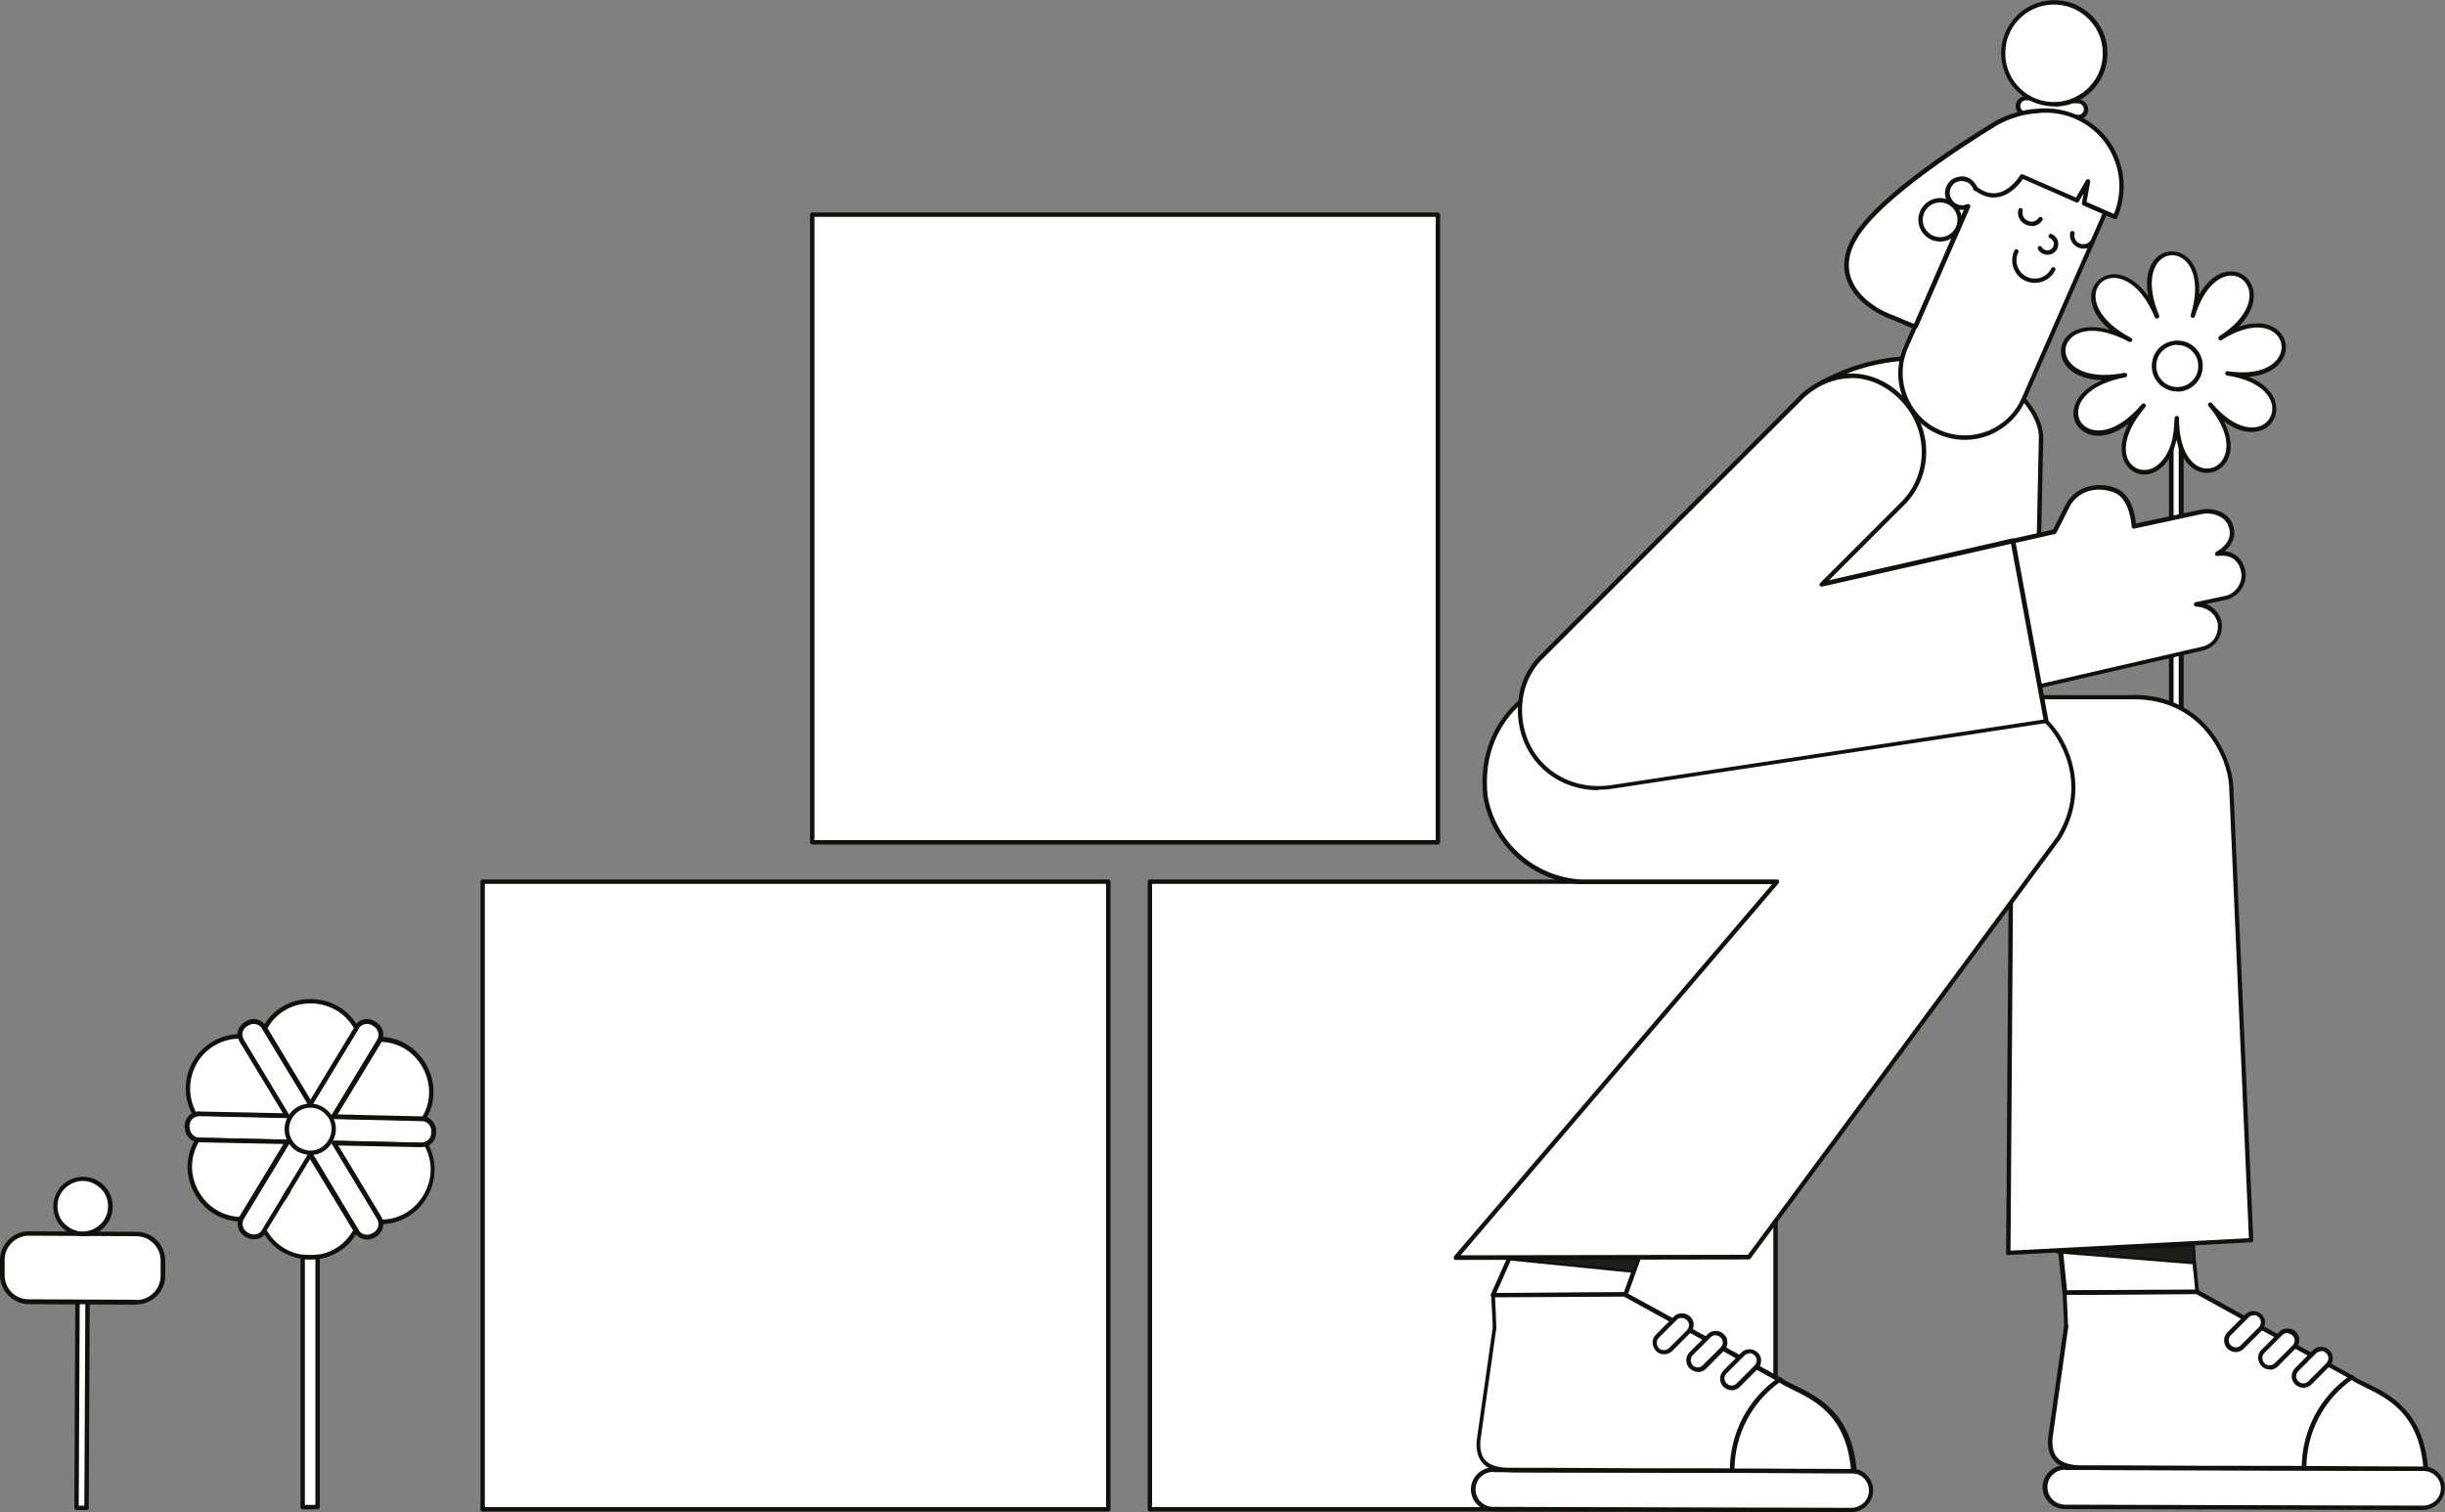 <?xml version="1.0" encoding="UTF-8"?>
<svg xmlns="http://www.w3.org/2000/svg" version="1.1" viewBox="0 0 1000 618.5">
  <rect x="0" y="0" width="1000" height="618.5" fill="#808080" stroke="none"/>
  <defs>
    <style>
      .cls-1 {
        fill: #12100b;
      }

      .cls-2, .cls-3 {
        fill: #fff;
      }

      .cls-4 {
        fill: #1d1d1b;
        stroke-miterlimit: 10;
      }

      .cls-4, .cls-3 {
        stroke: #12100b;
      }

      .cls-3 {
        stroke-linecap: round;
        stroke-linejoin: round;
        stroke-width: 2px;
      }
    </style>
  </defs>
  <!-- Generator: Adobe Illustrator 28.6.0, SVG Export Plug-In . SVG Version: 1.2.0 Build 709)  -->
  <g>
    <g id="Layer_1">
      <g id="Girl_with_the_flower">
        <g id="box3">
          <rect class="cls-2" x="197.4" y="360.6" width="255.9" height="256.7"/>
          <path class="cls-1" d="M453.3,618.2h-255.9c-.5,0-.9-.4-.9-.9v-256.7c0-.5.4-.9.9-.9h255.9c.5,0,.9.4.9.9v256.7c0,.5-.4.9-.9.9ZM198.3,616.4h254.1v-254.9h-254.1v254.9Z"/>
        </g>
        <g id="box1">
          <rect class="cls-2" x="332.2" y="87.8" width="255.9" height="256.7"/>
          <path class="cls-1" d="M588.1,345.4h-255.9c-.5,0-.9-.4-.9-.9V87.8c0-.5.4-.9.9-.9h255.9c.5,0,.9.4.9.9v256.7c0,.5-.4.9-.9.9ZM333.1,343.6h254.1V88.7h-254.1v254.9Z"/>
        </g>
        <g id="box3-2" data-name="box3">
          <rect class="cls-2" x="470.3" y="360.6" width="255.9" height="256.7"/>
          <path class="cls-1" d="M726.2,618.2h-255.9c-.5,0-.9-.4-.9-.9v-256.7c0-.5.4-.9.9-.9h255.9c.5,0,.9.4.9.9v256.7c0,.5-.4.9-.9.9ZM471.2,616.4h254.1v-254.9h-254.1v254.9Z"/>
        </g>
        <g id="flower_2">
          <g>
            <g>
              <path class="cls-2" d="M122.2,458.9c-1.6,2.6-.8,6.1,1.9,7.7,6.5,3.6,12-5.5,5.8-9.6-2.6-1.6-6.1-.8-7.7,1.9Z"/>
              <path class="cls-1" d="M127.1,468.4c-1.1,0-2.2-.3-3.4-1-1.5-.9-2.6-2.3-3-4-.4-1.7-.1-3.4.8-4.9h0c.9-1.5,2.3-2.5,4-2.9,1.7-.4,3.4-.1,4.9.8,3.7,2.4,3.7,6.3,2.2,8.9-1.1,1.8-3.1,3.2-5.4,3.2ZM127,457.1c-.4,0-.8,0-1.1.1-1.2.3-2.2,1.1-2.9,2.1h0c-.7,1.1-.8,2.3-.5,3.6.3,1.2,1.1,2.2,2.1,2.9,2.8,1.6,5.2.3,6.4-1.6,1.2-1.9,1.1-4.7-1.6-6.5-.7-.4-1.5-.7-2.4-.7ZM122.2,458.9h0,0Z"/>
            </g>
            <path class="cls-3" d="M76.6,461.2c0,2.7,2.2,5,4.9,5.1,0,0,36.1.8,36.1.8l-18.7,30.9c-1.4,2.3-.6,5.5,1.7,6.8,2.4,1.8,5.9,1.4,7.5-1.3,5.2-8.6,13.7-22.6,18.9-31.2l18.6,30.9c1.3,2.6,4.6,3.6,7.1,2.1,2.8-1.3,4-4.6,2.4-7.3,0,0-18.4-30.5-18.4-30.5l35.6.8c2.7,0,5-2.1,5.1-4.9.3-2.7-1.4-5.4-4.1-5.8-10.1-.4-26.7-.6-36.9-.9l18.7-30.9c1.6-2.6.4-6-2.4-7.3-2.4-1.5-5.7-.6-7,1.9,0,0-18.8,31-18.8,31l-18.7-30.9c-1.3-2.6-4.6-3.5-7-2-2.8,1.3-4,4.6-2.4,7.3,0,0,18.4,30.5,18.4,30.5l-35.6-.8c-3.1,0-5.4,2.6-5.1,5.7ZM122.2,458.9c1.6-2.6,5.1-3.5,7.7-1.9,6.2,4.1.7,13.2-5.8,9.6-2.6-1.6-3.5-5-1.9-7.7Z"/>
            <g>
              <path class="cls-2" d="M118.8,456.9c-2.8,4.5-1.3,10.4,3.2,13.2,11.2,6.2,20.6-9.4,10-16.4-4.5-2.7-10.4-1.3-13.2,3.2Z"/>
              <path class="cls-1" d="M127.1,472.4c-1.7,0-3.6-.5-5.6-1.5-5-3-6.6-9.5-3.6-14.5h0c3-5,9.5-6.5,14.4-3.5,6,4,6,10.3,3.5,14.4-1.7,2.9-4.9,5.1-8.8,5.1ZM119.5,457.3h0c-2.5,4.1-1.2,9.5,2.9,12,5.2,2.9,9.8.5,11.9-3,2.1-3.4,2.1-8.7-2.9-12-4.1-2.5-9.4-1.2-11.9,3Z"/>
            </g>
            <g>
              <path class="cls-2" d="M108.2,503.3c7.9,14.6,29.4,14.7,37.4-.1l-18.6-30.9c-5.2,8.6-13.6,22.5-18.8,31Z"/>
              <path class="cls-1" d="M126.9,515.1c-8.3,0-15.6-4.3-19.5-11.4-.2-.3-.1-.6,0-.9,5.2-8.5,13.6-22.4,18.8-31,.2-.3.5-.4.8-.4h0c.3,0,.6.2.8.4l18.6,30.9c.2.3.2.6,0,.9-3.9,7.2-11.2,11.6-19.5,11.6h0ZM109.2,503.3c3.6,6.3,10.2,10.1,17.6,10.1h0c7.5,0,14-3.8,17.6-10.2l-17.6-29.1c-5.1,8.5-12.8,21.1-17.8,29.3Z"/>
            </g>
            <g>
              <path class="cls-2" d="M116.1,490.1c.8-1.1,1.6-2.3,2.1-3.5l-2.1,3.5Z"/>
              <path class="cls-1" d="M116.1,491c-.2,0-.4,0-.5-.2-.4-.3-.5-.8-.3-1.2l2.1-3.5c.3-.4.8-.6,1.2-.3.4.2.6.8.4,1.2-.6,1.3-1.4,2.5-2.2,3.7-.2.2-.4.4-.7.4Z"/>
            </g>
            <g>
              <path class="cls-2" d="M80.8,466.3c-8.6,13.8,1.5,32.1,17.6,32.4.1-.3.2-.5.4-.8l18.7-30.9-36.1-.8c-.2,0-.4,0-.6,0,0,0,0,0,0,0Z"/>
              <path class="cls-1" d="M98.4,499.6h0c-7.9-.1-15-4.5-18.9-11.6-3.9-7.1-3.7-15.4.5-22.2h0l.8.5-.8-.5s0-.1,0-.1c.2-.3.5-.4.8-.4.2,0,.3,0,.5,0l36.1.8c.3,0,.6.2.8.5.2.3.1.6,0,.9l-18.7,30.9c-.1.2-.2.4-.3.6-.1.3-.5.6-.8.6ZM81.3,467.1c-3.6,6.1-3.7,13.5-.2,19.9,3.5,6.4,9.7,10.3,16.7,10.7,0-.1.1-.2.2-.3l17.9-29.5-34.5-.7s0,0,0,0ZM80.8,466.3h0s0,0,0,0Z"/>
            </g>
            <g>
              <path class="cls-2" d="M79.9,434.2c-4.2,6.9-4,15.2-.3,21.7.6-.3,1.3-.4,2-.4l35.6.8-18.4-30.5c-.3-.6-.6-1.2-.7-1.8-7.2,0-14.3,3.6-18.3,10.3Z"/>
              <path class="cls-1" d="M117.3,457.1h0l-35.6-.8c-.6,0-1.1,0-1.7.3-.4.2-.9,0-1.1-.4-4-7-3.9-15.7.3-22.6h0c4-6.6,11.3-10.7,19.1-10.7.4,0,.8.3.9.8,0,.5.3,1,.5,1.5l18.4,30.5c.2.3.2.6,0,.9-.2.3-.5.5-.8.5ZM81.6,454.6s0,0,.1,0l34,.7-17.6-29.1c-.3-.4-.5-.9-.6-1.4-6.9.2-13.3,3.9-16.8,9.8h0c-3.7,6.2-3.9,13.8-.6,20.1.5-.1,1-.2,1.5-.2ZM79.9,434.2h0,0Z"/>
            </g>
            <g>
              <path class="cls-2" d="M108.8,419.7c-.2.3-.3.6-.5.8l18.7,30.9,18.8-31c-7.6-14.3-28.7-14.8-37-.8Z"/>
              <path class="cls-1" d="M127,452.3h0c-.3,0-.6-.2-.8-.4l-18.7-30.9c-.2-.3-.2-.6,0-.9.2-.3.3-.6.5-.9,4.1-6.8,11.3-10.8,19.5-10.6,8.2.2,15.3,4.5,19,11.5.2.3.1.6,0,.9l-18.8,31c-.2.3-.5.4-.8.4ZM109.4,420.5l17.6,29.2,17.7-29.2c-3.5-6.2-9.9-9.9-17.2-10.1-7.5-.2-14.2,3.5-17.9,9.8,0,0,0,0,0,0,0,.1-.1.2-.2.4ZM108.8,419.7h0,0Z"/>
            </g>
            <g>
              <path class="cls-2" d="M136.6,467.4l18.4,30.5c.3.5.5,1.1.6,1.7,16.1,0,26.5-17.8,18.5-31.8-.6.2-1.2.4-1.9.3l-35.6-.8Z"/>
              <path class="cls-1" d="M155.7,500.6c-.5,0-.9-.3-.9-.7,0-.5-.3-1-.5-1.4l-18.4-30.5c-.2-.3-.2-.6,0-.9.2-.3.5-.5.8-.5l35.6.8c.5,0,1.1,0,1.5-.3.4-.2.9,0,1.1.4,3.9,6.9,3.8,15.1-.2,22.1-4,6.9-11.1,11.1-19,11.1ZM138.3,468.4l17.6,29.1c.2.4.4.8.6,1.3,7-.2,13.2-4,16.8-10.2,3.6-6.2,3.8-13.5.5-19.6-.5.1-1,.2-1.5.2l-34-.7Z"/>
            </g>
            <g>
              <path class="cls-2" d="M155.5,425.1c0,.2-.2.5-.3.7l-18.7,30.9c10.2.3,26.7.5,36.9.9,8.6-13.8-1.6-32.2-17.8-32.4Z"/>
              <path class="cls-1" d="M173.3,458.4s0,0,0,0c-6.2-.2-14.6-.4-22.7-.6-5.2,0-10.1-.2-14.1-.3-.3,0-.6-.2-.8-.5-.2-.3-.1-.6,0-.9l18.7-30.9c.1-.2.2-.4.3-.5.1-.3.5-.6.8-.6,7.9,0,15,4.4,19,11.6,3.9,7.2,3.8,15.5-.4,22.2-.2.3-.5.4-.8.4ZM138,455.8c3.7,0,8,.2,12.6.3,7.9.2,16.1.3,22.2.5,3.6-6.1,3.6-13.5.1-19.9-3.5-6.4-9.8-10.3-16.8-10.6,0,0,0,.1-.1.2l-17.9,29.5Z"/>
            </g>
          </g>
          <g>
            <path class="cls-2" d="M123.8,514.1v102.4s6.1,0,6.1,0v-102.4c-2,.3-4.1.3-6.1,0Z"/>
            <path class="cls-1" d="M129.9,617.3h-6.1c-.5,0-.9-.4-.9-.9v-102.4c0-.3.1-.5.3-.7.2-.2.5-.2.7-.2,1.9.3,3.9.3,5.9,0,.3,0,.5,0,.7.2.2.2.3.4.3.7v102.4c0,.5-.4.9-.9.9ZM124.7,615.5h4.3v-100.4c-1.4.1-2.9.1-4.3,0v100.4Z"/>
          </g>
        </g>
        <g id="flower_1">
          <g>
            <g>
              <rect class="cls-2" x=".9" y="504.7" width="65.8" height="27.9" rx="12" ry="12" transform="translate(2.6 -.2) rotate(.3)"/>
              <path class="cls-1" d="M55.9,533.6h0l-44.1-.2c-3.1,0-6.1-1.3-8.3-3.5C1.2,527.6,0,524.7,0,521.5v-6.2c0-6.4,5.3-11.7,11.8-11.7h0l44.1.2c6.5,0,11.7,5.3,11.7,11.8v6.2c0,6.4-5.3,11.7-11.8,11.7ZM55.8,531.7h0c5.4,0,9.9-4.4,9.9-9.9v-6.2c0-5.5-4.4-9.9-9.8-10l-44.1-.2h0c-5.4,0-9.9,4.4-9.9,9.9v6.2c0,2.6,1,5.1,2.8,7,1.9,1.9,4.4,2.9,7,2.9l44.1.2Z"/>
            </g>
            <g>
              <circle class="cls-2" cx="33.9" cy="493.4" r="11.3"/>
              <path class="cls-1" d="M33.9,505.6h0c-3.2,0-6.3-1.3-8.6-3.6-2.3-2.3-3.5-5.4-3.5-8.6,0-3.2,1.3-6.3,3.6-8.6,2.3-2.3,5.4-3.5,8.6-3.5,3.2,0,6.3,1.3,8.6,3.6,2.3,2.3,3.5,5.4,3.5,8.6,0,3.2-1.3,6.3-3.6,8.6-2.3,2.3-5.3,3.5-8.6,3.5ZM33.9,483c-2.7,0-5.3,1.1-7.3,3-2,1.9-3.1,4.5-3.1,7.3,0,2.8,1,5.4,3,7.3s4.5,3.1,7.3,3.1h0c2.7,0,5.3-1.1,7.3-3,2-1.9,3.1-4.5,3.1-7.3h0c0-2.8-1-5.4-3-7.3s-4.5-3.1-7.3-3.1h0Z"/>
            </g>
            <g>
              <rect class="cls-2" x="31.5" y="532.5" width="4.1" height="84.2" transform="translate(2.9 -.2) rotate(.3)"/>
              <path class="cls-1" d="M35.4,617.6h-4.1c-.2,0-.5-.1-.6-.3s-.3-.4-.3-.6l.4-84.2c0-.5.4-.9.9-.9h4.1c.2,0,.5.1.6.3s.3.4.3.6l-.4,84.2c0,.5-.4.9-.9.9ZM32.2,615.8h2.3s.4-82.4.4-82.4h-2.3s-.4,82.4-.4,82.4Z"/>
            </g>
          </g>
        </g>
        <g id="Girl">
          <g id="tarso">
            <path class="cls-2" d="M832.4,285.2c1.3-47.7,2.3-102.5,2.4-106.3.2-5.3-4.7-21.3-30-29.3-25.2-7.9-52.3,0-67.6,12.4.8-.7-96.4,99.6-113,123.2h208.3Z"/>
            <path class="cls-1" d="M832.4,286.1h-208.3c-.3,0-.6-.2-.8-.5-.2-.3-.1-.7,0-.9,6.7-9.5,31-37.8,109.3-119.3,2.1-2.2,3.6-3.7,3.8-4,0,0,0,0,.1-.1,0,0,0,0,0,0,14.6-11.8,42.3-20.8,68.5-12.5,25.7,8.1,30.8,24.5,30.7,30.2,0,1-.1,6-.3,13.6-.4,20.3-1.2,58.2-2.1,92.7,0,.5-.4.9-.9.9ZM625.9,284.3h205.6c.9-34.3,1.7-71.7,2.1-91.8.2-7.6.3-12.5.3-13.6.2-5.3-4.8-20.6-29.4-28.4-25.6-8-52.5.7-66.8,12.2,0,0,0,0,0,0-.2.3-.5.6-.9,1l-2.9,3c-74.5,77.6-100.1,106.9-108.1,117.6Z"/>
          </g>
          <g id="flower">
            <g>
              <polygon class="cls-2" points="892.2 165.9 892.1 327.6 888 328.5 888.1 165.9 892.2 165.9"/>
              <path class="cls-1" d="M888,329.4c-.2,0-.4,0-.6-.2-.2-.2-.3-.4-.3-.7v-162.6c.1-.2.2-.5.4-.6s.4-.3.6-.3h4.1c.5,0,.9.4.9.9v161.7c-.1.4-.4.8-.8.9l-4.1.9c0,0-.1,0-.2,0ZM889,166.8v160.6c-.1,0,2.1-.5,2.1-.5v-160.1c.1,0-2.1,0-2.1,0Z"/>
            </g>
            <g>
              <path class="cls-2" d="M911,152.8c34.9,5.3,15.9,40-7,12.8,19.7,23.4-4.7,37.3-11.8,17.6-.5-1.4-.9-3-1.2-4.8-.4-2.2-.6-4.7-.6-7.4,0,2.8-.3,5.2-.7,7.4-.4,2.1-.9,3.9-1.6,5.5-7.8,19-31.9,6.3-11.6-17.7-23.8,28.2-44.4-5.5-7.6-12.5-36.8,7-30.8-32.1,2.2-14.4-33-17.6-3.3-43.7,11-9.6-14.3-34.1,25.2-35,14.6-.3,10.6-34.6,41.4-9.9,11.4,9.1,30-19.1,37.8,19.7,2.9,14.3Z"/>
              <path class="cls-1" d="M877.1,194.1c-3.5,0-6.6-2-8.2-5.2-1.1-2.2-2.6-7.5,1.7-15.6-6.9,5.3-13,5.8-17,4-3.8-1.6-6-5.3-5.5-9.3.2-2.1,1.8-8.4,11.7-12.5-8.7-.2-13.8-3.7-15.8-7.5-1.9-3.6-1.3-7.8,1.6-10.7,3-3,8.9-4.8,17.3-2.4-8.2-6.9-7.9-13.3-7.4-15.4.8-4,4-6.8,8.1-7.3,4.3-.4,10,1.9,15,8.9-1.9-10.3,2.3-14.9,3.9-16.2,3.2-2.6,7.5-2.8,11-.5,3.6,2.4,6.5,7.8,5.9,16.2,4.9-8.8,11-9.6,13.1-9.6s0,0,0,0c4.2,0,7.7,2.7,8.9,6.9,1.2,4.1,0,9.9-5.8,15.8,9.4-3.4,14.6,0,16.1,1.4,3.2,2.8,4.1,7.2,2.3,11.1-.9,1.9-4.3,7.2-14.3,7.9,9.3,3.7,11,9.7,11.2,11.8.6,4.3-1.6,8.2-5.5,9.9-1.9.8-7.8,2.6-15.8-3.5,3,5.9,3.6,11.4,1.5,15.7-1.8,3.5-5.2,5.6-9,5.4-4.7-.3-8.7-4-10.9-9.9-.4-1.1-.7-2.3-1-3.6-.4,1.6-.8,3-1.4,4.4-2.4,6-6.8,9.6-11.6,9.8,0,0-.2,0-.3,0ZM877.2,166.8c-6.8,8-9.3,16-6.8,21.2,1.3,2.7,3.9,4.3,6.8,4.2,4.1-.1,7.8-3.4,10-8.6.7-1.6,1.2-3.4,1.5-5.3.4-2.2.6-4.7.7-7.3,0-.5.4-.9.9-.9.5,0,.9.4.9.9,0,2.6.2,5.1.6,7.3.3,1.7.7,3.2,1.2,4.6,1.9,5.2,5.3,8.5,9.3,8.7,3,.2,5.8-1.5,7.2-4.4,2.7-5.4.4-13.3-6.2-21.1,0,0,0,0,0,0,0,0,0,0,0,0-.3-.4-.3-1,.1-1.3.4-.3,1-.3,1.3.1h0s0,0,0,0c8.2,9.7,15.8,11.1,20.1,9.2,3.2-1.4,4.9-4.6,4.5-8-.6-4.8-5.8-10.6-18.4-12.5-.4,0-.8-.5-.8-.9s0,0,0-.1c0-.5.5-.8,1-.8,12.6,1.9,19.2-2.1,21.3-6.5,1.5-3.2.8-6.7-1.9-9-3.6-3.1-11.2-4-21.9,2.8-.4.3-1,.1-1.2-.3,0-.2-.1-.3-.1-.5,0-.3.1-.6.4-.8,10.9-7,13.4-14.5,12-19.3-1-3.3-3.8-5.5-7.1-5.5h0c-4.7,0-11.1,4.4-14.9,16.7-.1.5-.6.7-1.1.6-.4-.1-.6-.5-.6-.9,0,0,0-.2,0-.3,3.9-12.8.8-20.3-3.4-23.1-2.8-1.9-6.3-1.7-8.8.4-3.7,3.1-5.8,10.7-.7,23,0,.1,0,.2,0,.3,0,.4-.2.7-.6.8-.5.2-1,0-1.2-.5-5.3-12.6-12.6-16.5-17.6-16-3.4.3-5.8,2.6-6.5,5.8-.9,4.8,2.3,12.3,14.4,18.7.3.2.5.5.5.8s0,.3-.1.4c-.2.4-.8.6-1.2.4-12.2-6.5-20.3-5-23.8-1.5-2.4,2.3-2.9,5.6-1.3,8.5,2.3,4.4,9.7,8.3,23.2,5.7.5,0,1,.2,1.1.7,0,0,0,.1,0,.2,0,.4-.3.8-.7.9-13.4,2.5-18.8,8.7-19.3,13.5-.4,3.3,1.3,6.2,4.4,7.5,4.7,2,12.8.4,21.6-10,0,0,0,0,0,0,.3-.4.9-.4,1.3-.1.4.3.4.9.1,1.3,0,0,0,0,0,0Z"/>
            </g>
            <g>
              <circle class="cls-2" cx="890.5" cy="149.7" r="9.5"/>
              <path class="cls-1" d="M890.5,160.1c-.5,0-1.1,0-1.6-.1-5.7-.9-9.6-6.2-8.7-11.9.4-2.8,1.9-5.2,4.1-6.8s5-2.3,7.8-1.9c2.8.4,5.2,1.9,6.8,4.1,1.7,2.2,2.3,5,1.9,7.8h0c-.8,5.2-5.2,8.9-10.3,8.9ZM890.5,141c-1.8,0-3.6.6-5.1,1.7-1.9,1.4-3.1,3.4-3.4,5.7-.7,4.7,2.5,9.1,7.2,9.8,4.7.7,9.1-2.5,9.8-7.2h0c.3-2.3-.2-4.6-1.6-6.4-1.4-1.9-3.4-3.1-5.7-3.4-.4,0-.9-.1-1.3-.1Z"/>
            </g>
          </g>
          <g id="hand_L">
            <path class="cls-2" d="M910.4,244.5l-12.2,2.6c.7,0,7.6.3,9.6,7.2.9,6.3-3,10.1-7.1,11l-70.3,16.2-13.1-59,23-5.2,5.3-10.5c3.6-7.1,11.9-9.2,19.3-6.4,7.3,2.7,7.9,14.4,7.8,14.7l27.8-6c4.3-.9,9.7,1,11.5,4.9,2.9,6.6-2.4,10.8-5.2,12.2,1.4-.2,8.9-1.1,10.6,7.1,1.1,5.4-3,10.1-7.1,11Z"/>
            <path class="cls-1" d="M830.4,282.5c-.2,0-.3,0-.5-.1-.2-.1-.3-.3-.4-.6l-13.1-59c-.1-.5.2-1,.7-1.1l22.6-5.1,5.1-10.1c3.6-7.1,12.2-10,20.5-6.9,6.5,2.4,8,11.2,8.3,14.5l26.8-5.7c4.4-.9,10.5.9,12.5,5.4,2.2,4.9.2,9-3,11.6,3.6.4,7.2,2.6,8.4,7.9,1.2,5.8-3.1,11-7.8,12h0l-8.1,1.7c2.4,1,5,3.1,6.2,7,0,0,0,0,0,.1,1,6.9-3.3,11-7.8,12l-70.3,16.2c0,0-.1,0-.2,0ZM818.5,223.3l12.7,57.2,69.4-16c3.8-.8,7.2-4.2,6.4-9.9-2-6.5-8.6-6.5-8.7-6.5-.5,0-.9-.3-1-.8,0-.5.2-.9.7-1l12.2-2.6c3.8-.8,7.4-5.2,6.4-9.9-1.5-7.2-7.7-6.7-9.6-6.4-.4,0-.9-.2-1-.6-.1-.4,0-.9.4-1.1,1.8-1,7.7-4.7,4.8-11.1-1.6-3.6-6.7-5.2-10.5-4.4l-27.8,6c-.3,0-.6,0-.8-.2s-.3-.5-.3-.8c0,0-.5-11.3-7.2-13.8-7.4-2.8-15.1-.3-18.2,6l-5.3,10.5c-.1.2-.3.4-.6.5l-22.1,5ZM910.4,244.5h0,0Z"/>
          </g>
          <g id="shoe_R">
            <g>
              <path class="cls-2" d="M664.8,529.4l-54.2.3,13.4-30.3c-1.3-13.4,52-18.7,53.6-5.9l-12.9,35.9Z"/>
              <path class="cls-1" d="M610.6,530.6c-.3,0-.6-.2-.8-.4-.2-.3-.2-.6,0-.9l13.4-30.1c-.4-7.2,12.7-12,25.9-13.5,13.6-1.5,28.6.2,29.5,7.7,0,.1,0,.3,0,.4l-12.9,35.9c-.1.4-.5.6-.8.6l-54.2.3h0ZM664.8,529.4h0,0ZM657.8,487c-2.8,0-5.7.2-8.6.5-12.5,1.4-24.9,5.9-24.3,11.7,0,.2,0,.3,0,.5l-12.9,29.1,52.2-.3,12.6-35.1c-.8-4.4-9.2-6.4-18.9-6.4Z"/>
            </g>
            <g>
              <path class="cls-2" d="M765.3,609.6c0,4.4-3.7,8-8.2,8l-146.4-.4c-4.5,0-8.2-3.7-8.1-8.1,0-4.4,3.7-8,8.2-8l146.4.4c4.5,0,8.1,3.6,8.1,8Z"/>
              <path class="cls-1" d="M757.1,618.5h0l-146.4-.4c-2.5,0-4.7-1-6.5-2.7-1.7-1.7-2.6-3.9-2.6-6.3,0-2.4,1-4.6,2.7-6.3,1.7-1.7,4-2.6,6.4-2.6h0l146.4.4c5,0,9,4,9,8.9,0,2.4-.9,4.6-2.6,6.3-1.7,1.7-4,2.7-6.5,2.7ZM610.7,602c-1.9,0-3.7.7-5.1,2.1-1.4,1.3-2.1,3.1-2.1,5,0,1.9.7,3.6,2,5,1.4,1.4,3.2,2.2,5.2,2.2l146.4.4h0c2,0,3.8-.8,5.2-2.1,1.3-1.3,2.1-3.1,2.1-5h0c0-3.9-3.2-7.1-7.2-7.1l-146.4-.4h0Z"/>
            </g>
            <g>
              <path class="cls-2" d="M610.6,529.7s54.2-.3,54.2-.3c0,0,63.1,34.9,63.1,34.9,7.5,5.5,28.2,8.4,30.4,37.4-5,0-44-.2-49.8-.2-.6,0-91.5-.2-92-.3-6.5-.3-12.6-2.6-11.7-12.2l6.5-45.9s-.6-13.3-.6-13.3Z"/>
              <path class="cls-1" d="M758.3,602.6h0c-2.6,0-14.4,0-25.8-.1-10.7,0-21.2-.1-24-.1-.7,0-19.4,0-39.2-.1-40.7,0-51.6-.1-52.8-.2h0c-4.8-.2-8.1-1.4-10.2-3.8-1.9-2.2-2.7-5.4-2.3-9.4l6.5-45.8c0-.4,0-1.5-.2-5.2-.2-3.6-.4-7.8-.4-8.1,0-.3,0-.6.3-.7.2-.1.4-.2.6-.2.5,0,53.4-.3,54.2-.3h0q.2,0,63.6,35s0,0,0,0c1.5,1.1,3.5,2.1,5.9,3.2,9.2,4.5,23.1,11.3,24.9,34.9,0,.3,0,.5-.2.7-.2.2-.4.3-.7.3ZM611.5,530.5c0,1,.1,3.1.3,7.2.1,2.8.2,5.2.2,5.3,0,0,0,0,0,.2l-6.5,45.9c-.3,3.5.3,6.2,1.9,8,1.7,2,4.7,3,8.9,3.2,0,0,0,0,.1,0,.8,0,28.3,0,52.6.2,29.7,0,39,0,39.3.1,2.7,0,13.2,0,23.9.1,10.3,0,21,.1,24.8.1-2-21.8-14.6-27.9-23.8-32.4-2.4-1.2-4.5-2.2-6.1-3.4-1.9-1.1-59-32.6-62.9-34.7-3.7,0-45.1.3-53,.3Z"/>
            </g>
            <g>
              <path class="cls-2" d="M708.4,601.4c0-15.4,7.7-29.1,19.5-37.2"/>
              <path class="cls-1" d="M708.4,602.3c-.5,0-.9-.4-.9-.9,0-15.2,7.3-29.3,19.9-38,.4-.3,1-.2,1.3.2.3.4.2,1-.2,1.3-12,8.3-19.1,21.9-19.1,36.5,0,.5-.4.9-.9.9h0Z"/>
            </g>
            <g>
              <path class="cls-2" d="M691.8,541.9c0,1-.4,2-1.1,2.7l-7.3,7.3c-1.5,1.5-3.9,1.5-5.4,0-1.5-1.5-1.5-3.9,0-5.4l7.3-7.3c2.3-2.4,6.6-.6,6.5,2.7Z"/>
              <path class="cls-1" d="M680.6,553.9h0c-1.3,0-2.5-.5-3.3-1.4s-1.4-2.1-1.4-3.4.5-2.5,1.4-3.3l7.3-7.3c1.3-1.4,3.3-1.7,5.2-1,1.8.8,3,2.5,2.9,4.4,0,1.2-.5,2.5-1.4,3.3l-7.3,7.3c-.9.9-2.1,1.4-3.3,1.4ZM687.8,539c-.7,0-1.4.2-2,.8l-7.3,7.3c-.6.5-.9,1.3-.9,2.1s.3,1.5.8,2.1c.5.6,1.3.9,2.1.9h0c.8,0,1.5-.3,2.1-.8l7.3-7.3c.5-.5.9-1.3.9-2.1h0c0-1.4-.9-2.3-1.8-2.7-.4-.2-.8-.2-1.2-.2Z"/>
            </g>
            <g>
              <path class="cls-2" d="M705.6,549.1c0,.8-.3,1.6-.8,2.3,0,.1-7.7,7.7-7.7,7.7-1.5,1.5-3.9,1.5-5.4,0-1.5-1.5-1.5-3.9,0-5.4l7.3-7.3c2.3-2.4,6.6-.6,6.5,2.7Z"/>
              <path class="cls-1" d="M694.5,561.1c-1.2,0-2.4-.5-3.4-1.4-.9-.9-1.4-2.1-1.4-3.4,0-1.3.5-2.5,1.4-3.3l7.3-7.3c1.3-1.4,3.3-1.7,5.2-1,1.8.8,3,2.5,2.9,4.4,0,1-.3,2-1,2.9,0,0-.1.2-7.7,7.8-.9.9-2.1,1.4-3.3,1.4ZM701.7,546.1c-.7,0-1.4.2-2,.8l-7.3,7.3c-.6.5-.9,1.3-.9,2.1s.3,1.5.8,2.1c1.1,1.1,3,1.2,4.1,0,2.9-2.9,7.4-7.3,7.6-7.6.4-.5.6-1.1.6-1.7h0c0-1.4-.9-2.3-1.8-2.7-.4-.2-.8-.3-1.2-.3Z"/>
            </g>
            <g>
              <path class="cls-2" d="M719.4,556.6c0,1-.4,2-1.1,2.7l-7.3,7.3c-3.7,3.5-8.9-1.8-5.4-5.4,1-1,6.5-6.5,7.3-7.3,2.3-2.4,6.6-.6,6.5,2.7Z"/>
              <path class="cls-1" d="M708.3,568.6c-1.3,0-2.5-.6-3.4-1.4-1.6-1.6-2.1-4.4,0-6.7.6-.6,2.8-2.8,4.6-4.6l2.7-2.7c1.3-1.4,3.4-1.7,5.2-1,1.8.8,3,2.5,2.9,4.4,0,1.2-.5,2.5-1.4,3.3l-7.3,7.3c-1,1-2.2,1.4-3.3,1.4ZM715.5,553.6c-.7,0-1.4.2-2,.8l-2.7,2.7c-1.9,1.8-4,4-4.6,4.6-1.4,1.4-1,3.1,0,4.1,1,1,2.7,1.4,4.1,0l7.3-7.3c.5-.5.9-1.3.9-2.1h0c0-1.4-.9-2.3-1.8-2.7-.4-.2-.8-.3-1.2-.3Z"/>
            </g>
            <polygon class="cls-4" points="617.1 515 670.6 514.4 668.1 520.1 617.1 515"/>
          </g>
          <g id="shoe_R-2" data-name="shoe_R">
            <g>
              <path class="cls-2" d="M898.6,528.4l-54.2.3-3.2-31.7c-1.3-13.4,8.5-25.3,22-26.5l5.6-.5c12.9-1.1,24.4,8.2,26,21.1l3.7,37.3Z"/>
              <path class="cls-1" d="M844.4,529.6c-.5,0-.9-.4-.9-.8l-3.2-31.7c-.7-6.7,1.3-13.3,5.7-18.5s10.4-8.4,17.1-9l5.6-.5c13.5-1.2,25.3,8.5,27,21.9l3.7,37.3c0,.3,0,.5-.2.7s-.4.3-.7.3l-54.2.3h0ZM871,470.8c-.7,0-1.4,0-2,0l-5.6.5c-6.2.5-11.9,3.5-15.9,8.3-4,4.8-5.9,10.9-5.2,17.2l3.1,30.9,52.4-.3-3.6-36.3c-1.5-11.8-11.4-20.4-23-20.4Z"/>
            </g>
            <g>
              <path class="cls-2" d="M999.1,608.6c0,4.4-3.7,8-8.2,8l-146.4-.4c-4.5,0-8.2-3.7-8.1-8.1,0-4.4,3.7-8,8.2-8l146.4.4c4.5,0,8.1,3.6,8.1,8Z"/>
              <path class="cls-1" d="M990.9,617.6h0l-146.4-.4c-2.5,0-4.7-1-6.5-2.7-1.7-1.7-2.6-3.9-2.6-6.3,0-2.4,1-4.6,2.7-6.3,1.7-1.7,4-2.6,6.4-2.6h0l146.4.4c2.4,0,4.7.9,6.4,2.6,1.7,1.7,2.7,3.9,2.6,6.3,0,2.4-.9,4.6-2.6,6.3-1.7,1.7-4,2.7-6.5,2.7ZM844.6,601.1c-1.9,0-3.7.7-5.1,2.1-1.4,1.3-2.1,3.1-2.1,5,0,1.9.7,3.6,2,5,1.4,1.4,3.2,2.2,5.2,2.2l146.4.4h0c2,0,3.8-.8,5.2-2.1,1.3-1.3,2.1-3.1,2.1-5h0c0-1.9-.7-3.7-2.1-5-1.4-1.4-3.2-2.1-5.1-2.1l-146.4-.4h0Z"/>
            </g>
            <g>
              <path class="cls-2" d="M844.4,528.7s54.2-.3,54.2-.3l63.1,34.9c7.5,5.5,28.2,8.4,30.4,37.4-5,0-44-.2-49.8-.2-.6,0-91.5-.2-92-.3-6.5-.3-12.6-2.6-11.7-12.2l6.5-45.9s-.6-13.3-.6-13.3Z"/>
              <path class="cls-1" d="M992.1,601.6h0c-2.6,0-14.3,0-25.7-.1-10.8,0-21.4-.1-24.2-.1-.7,0-19.4,0-39.2-.1-40.7,0-51.6-.1-52.8-.2h0c-4.8-.2-8.2-1.4-10.2-3.8-1.9-2.2-2.7-5.4-2.3-9.4l6.5-45.8c0-.4,0-1.5-.2-5.2-.2-3.6-.4-7.8-.4-8,0-.3.1-.6.4-.8.2-.1.4-.2.6-.2h0c.6,0,53.7-.3,54.2-.3h0c.2,0,.3,0,.4.1l63.1,34.9s0,0,0,0c1.5,1.1,3.5,2.1,5.9,3.2,9.2,4.5,23.1,11.3,24.9,34.9,0,.3,0,.5-.2.7-.2.2-.4.3-.7.3ZM846,542c0,0,0,.1,0,.2l-6.5,45.9c-.3,3.5.3,6.2,1.9,8,1.7,2,4.7,3,8.9,3.2,0,0,0,0,.1,0,.8,0,28.3,0,52.6.2,29.7,0,39,0,39.3.1,2.7,0,13.4,0,24.1.1,10.3,0,20.8.1,24.7.1-2-21.8-14.6-27.9-23.8-32.4-2.4-1.2-4.5-2.2-6.1-3.4l-62.9-34.7c-3.6,0-44.9.4-53,.3,0,1,.1,3.1.3,7.1.1,2.7.2,5.2.2,5.3Z"/>
            </g>
            <g>
              <path class="cls-2" d="M942.3,600.5c0-15.4,7.7-29.1,19.5-37.2"/>
              <path class="cls-1" d="M942.3,601.4c-.5,0-.9-.4-.9-.9,0-15.2,7.3-29.3,19.9-38,.4-.3,1-.2,1.3.2.3.4.2,1-.2,1.3-12,8.3-19.1,21.9-19.1,36.5,0,.5-.4.9-.9.9h0Z"/>
            </g>
            <g>
              <path class="cls-2" d="M925.6,541c0,1-.4,2-1.1,2.7l-7.3,7.3c-1.5,1.5-3.9,1.5-5.4,0-1.5-1.5-1.5-3.9,0-5.4l7.3-7.3c2.3-2.4,6.6-.6,6.5,2.7Z"/>
              <path class="cls-1" d="M914.4,553c-1.2,0-2.4-.5-3.4-1.4-1.8-1.9-1.8-4.9,0-6.7l7.3-7.3c1.3-1.4,3.3-1.7,5.2-1,1.8.8,3,2.5,2.9,4.4,0,1.2-.5,2.5-1.4,3.3l-7.3,7.3c-.9.9-2.1,1.4-3.3,1.4ZM921.7,538c-.7,0-1.4.2-2,.8l-7.3,7.3c-1.1,1.1-1.2,3,0,4.1,1.1,1.1,3,1.2,4.1,0l7.3-7.3c.5-.5.9-1.3.9-2.1h0c0-1.4-.9-2.3-1.8-2.7-.4-.2-.8-.2-1.2-.2Z"/>
            </g>
            <g>
              <path class="cls-2" d="M939.4,548.1c0,.8-.3,1.6-.8,2.3,0,.1-7.7,7.7-7.7,7.7-1.5,1.5-3.9,1.5-5.4,0-1.5-1.5-1.5-3.9,0-5.4l7.3-7.3c2.3-2.4,6.6-.6,6.5,2.7Z"/>
              <path class="cls-1" d="M928.3,560.1h0c-1.3,0-2.5-.5-3.3-1.4-.9-.9-1.4-2.1-1.4-3.4,0-1.3.5-2.5,1.4-3.3l7.3-7.3c1.3-1.4,3.3-1.7,5.2-1,1.8.8,3,2.5,2.9,4.4,0,1-.3,2-1,2.9,0,0-.1.2-7.7,7.8-.9.9-2.1,1.4-3.3,1.4ZM935.5,545.2c-.7,0-1.4.2-2,.8l-7.3,7.3c-.6.5-.9,1.3-.9,2.1s.3,1.5.8,2.1c.5.6,1.3.9,2.1.9h0c.8,0,1.5-.3,2.1-.8,2.9-2.9,7.4-7.3,7.6-7.6.4-.5.6-1.1.6-1.7h0c0-1.4-.9-2.3-1.8-2.7-.4-.2-.8-.3-1.2-.3Z"/>
            </g>
            <polygon class="cls-4" points="841.1 512.1 897.3 509.3 897.3 516.6 841.1 512.1"/>
            <g>
              <path class="cls-2" d="M953.3,555.6c0,1-.4,2-1.1,2.7l-7.3,7.3c-3.7,3.5-8.9-1.8-5.4-5.4,1-1,6.5-6.5,7.3-7.3,2.3-2.4,6.6-.6,6.5,2.7Z"/>
              <path class="cls-1" d="M942.1,567.6c-1.3,0-2.5-.6-3.4-1.4-1.6-1.6-2.1-4.4,0-6.7.6-.6,3.1-3.1,5-5l2.3-2.3c1.3-1.4,3.3-1.7,5.2-1,1.8.8,3,2.5,2.9,4.4,0,1.2-.5,2.5-1.4,3.3l-7.3,7.3c-1,1-2.2,1.4-3.3,1.4ZM949.3,552.7c-.7,0-1.4.2-2,.8l-2.3,2.3c-1.9,1.9-4.4,4.4-5,5-1.4,1.5-1,3.1,0,4.1,1,1,2.7,1.4,4.1,0l7.3-7.3c.5-.5.9-1.3.9-2.1h0c0-1.4-.9-2.3-1.8-2.7-.4-.2-.8-.3-1.2-.3Z"/>
            </g>
          </g>
          <g>
            <path class="cls-2" d="M790.7,285.3h82c27.6-.1,39.2,22.9,39.9,36.1l8.2,185.9-99.4,5.2,1-143.7-31.7-83.5Z"/>
            <path class="cls-1" d="M821.4,513.4c-.2,0-.5,0-.6-.3-.2-.2-.3-.4-.3-.7l1-143.5-31.7-83.4c-.1-.3,0-.6.1-.8s.4-.4.7-.4h82c0-.1,0-.1,0-.1,29.2,0,40.1,25,40.8,37.1l8.2,185.9c0,.5-.4.9-.9.9l-99.4,5.2s0,0,0,0ZM792,286.2l31.3,82.3c0,.1,0,.2,0,.3l-1,142.7,97.5-5.1-8.1-185c-.6-11.5-11-35.4-39-35.4h-80.7Z"/>
          </g>
          <g id="leg_L">
            <path class="cls-2" d="M836.9,295c7.3,6.9,18.2,26.4,5.1,47.7l-126.7,171.4-119.9.2,131.4-153.7s-79.4,0-80.2,0c-20.3-1.2-35.6-16.5-39-34.6-2.9-24.7,11.8-37.6,16.5-40.8h183.1c0,.1,20.9,0,29.6,9.8Z"/>
            <path class="cls-1" d="M595.4,515.3c-.4,0-.7-.2-.8-.5-.1-.3,0-.7.1-1l130.1-152.2c-14,0-77.5,0-78.3,0-19.7-1.1-36.1-15.6-39.8-35.3-3.2-27.3,14.8-40.3,16.9-41.7.1-.1.3-.2.5-.2h183.1c0,.1,0,.1,0,.1,1,0,21.4.1,30.2,9.9,8.9,8.5,17.7,28.6,5.3,48.8l-126.7,171.5c-.2.2-.4.4-.7.4l-119.9.2h0ZM715.3,514.2h0,0ZM624.4,286.1c-2.8,2-18.8,14.4-15.9,39.8,3.5,18.8,19.2,32.7,38.1,33.8,1.3,0,79.4,0,80.2,0s.7.2.8.5,0,.7-.1,1l-130.1,152.2,117.5-.2,126.4-171.1c13.2-21.6.9-40.9-5-46.5,0,0,0,0,0,0-8.3-9.2-28.7-9.3-28.9-9.3h-182.8Z"/>
          </g>
          <g id="elbow_L">
            <path class="cls-2" d="M836.9,295l-177.7,26.9c-18.1,2.7-33.1-7.9-36.8-24.1-.4-1.6-4-17.1,8-29l106.8-106.7c12.3-11.3,29.2-11.2,41.1,1.4,11.4,12.1,11.7,30.8,0,42.5l-33.1,33.1,78.1-17.8,13.6,73.7Z"/>
            <path class="cls-1" d="M653.7,323.2c-15.6,0-28.7-10-32.1-25.3-.9-4.2-3.2-18.5,8.2-29.9l106.8-106.7c12.9-11.9,30.3-11.3,42.3,1.4,11.9,12.6,11.9,31.9,0,43.8l-30.8,30.8,75-17.1c.2,0,.5,0,.7.1.2.1.3.3.4.6l13.6,73.7c0,.2,0,.5-.2.7-.1.2-.4.3-.6.4l-177.7,26.9c-1.9.3-3.8.4-5.6.4ZM757.1,154.7c-6.7,0-13.5,2.7-19.3,8l-106.8,106.7c-10.7,10.7-8.6,24.3-7.7,28.2,3.7,16.2,18.7,26,35.7,23.5l176.8-26.8-13.3-71.9-77.2,17.5c-.4,0-.8,0-1-.4s-.1-.8.2-1.1l33.1-33.1c11.2-11.2,11.2-29.4,0-41.3-5.9-6.2-13.1-9.4-20.4-9.4Z"/>
          </g>
          <g id="head">
            <g>
              <g>
                <rect class="cls-2" x="825.4" y="40.7" width="27.9" height="6.6" rx="3.3" ry="3.3" transform="translate(4.2 -50.4) rotate(3.4)"/>
                <path class="cls-1" d="M850,48.9c0,0-.2,0-.3,0l-21.3-1.3c-1.1,0-2.1-.6-2.9-1.4-.7-.8-1.1-1.9-1.1-3,.1-2.3,2.2-4.1,4.4-3.9l21.3,1.3c1.1,0,2.1.6,2.9,1.4.7.8,1.1,1.9,1.1,3,0,1.1-.6,2.1-1.4,2.9-.8.7-1.8,1.1-2.8,1.1ZM828.7,41c-1.3,0-2.3,1-2.4,2.2,0,.6.2,1.3.6,1.7.4.5,1,.8,1.6.8l21.3,1.3h0c.6,0,1.3-.2,1.7-.6.5-.4.8-1,.8-1.6,0-.6-.2-1.3-.6-1.7s-1-.8-1.6-.8l-21.3-1.3s0,0-.1,0Z"/>
              </g>
              <g>
                <circle class="cls-2" cx="840.2" cy="21.8" r="20.9"/>
                <path class="cls-1" d="M840.2,43.5c-.4,0-.9,0-1.3,0-12-.7-21.1-11.1-20.4-23h0c.7-12,11-21.1,23-20.4,5.8.3,11.1,2.9,15,7.3,3.9,4.4,5.8,9.9,5.4,15.7-.3,5.8-2.9,11.1-7.3,15-4,3.6-9.1,5.5-14.4,5.5ZM820.2,20.6c-.7,11,7.7,20.5,18.7,21.1,5.3.3,10.4-1.5,14.4-5,4-3.5,6.4-8.4,6.7-13.7.3-5.3-1.4-10.4-5-14.4-3.5-4-8.4-6.4-13.7-6.7-11-.7-20.5,7.7-21.1,18.7h0Z"/>
              </g>
              <g id="head-2" data-name="head">
                <path class="cls-2" d="M830.2,157.6l-2.4,5.5c-5.8,13.3-21.4,19.4-34.7,13.6-13.3-5.8-19.4-21.4-13.6-34.7l25.2-57.6c-1.9.8-4.2.6-6-.7-2.6-2-3.2-5.7-1.2-8.4,2.8-3.9,9.1-2.8,10.5,1.8.2-.6,6.4-14.8,6.4-14.8,2.9-6.7,8.3-11.5,14.5-14,21.5-8.6,43.2,13.7,33.7,35.1l-32.5,74.2Z"/>
                <path class="cls-1" d="M803.6,179.9c-3.7,0-7.4-.8-10.9-2.3-13.8-6-20.1-22.1-14-35.9l24.4-55.9c-1.7.2-3.5-.2-4.9-1.3-1.5-1.1-2.4-2.7-2.7-4.5-.3-1.8.2-3.6,1.3-5.1,1.5-2.1,4-3.1,6.6-2.6,1.9.3,3.5,1.3,4.5,2.7,1.5-3.6,4.8-11.2,5.6-13,2.9-6.7,8.3-11.8,15-14.5,10.3-4.1,21.6-1.6,29.5,6.5,7.8,8.1,9.9,19.5,5.4,29.8l-32.5,74.2-.8-.4.8.4-2.4,5.5c-2.9,6.7-8.3,11.8-15,14.5-3.2,1.3-6.6,1.9-9.9,1.9ZM804.7,83.5c.2,0,.5,0,.6.3.3.3.3.7.2,1l-25.2,57.6c-5.6,12.9.3,27.9,13.1,33.5,6.2,2.7,13.1,2.9,19.5.4,6.3-2.5,11.3-7.3,14-13.5l34.9-79.7c4.2-9.5,2.3-20.2-5.1-27.8-7.3-7.6-17.9-9.9-27.5-6.1-6.3,2.5-11.3,7.3-14,13.5-2.5,5.6-6.2,14.2-6.4,14.8-.1.4-.5.6-.9.6-.4,0-.7-.3-.8-.6-.5-1.8-2-3.1-4-3.4-1.9-.3-3.8.4-4.9,1.9-.8,1.1-1.2,2.4-1,3.8.2,1.3.9,2.5,2,3.3,1.5,1.1,3.4,1.3,5.1.6.1,0,.2,0,.4,0Z"/>
              </g>
              <g id="face">
                <g>
                  <path class="cls-1" d="M852.1,101.7c-.8,0-1.6-.2-2.2-.5-2-.9-3.7-3.1-3.2-6,0-.5.6-.8,1.1-.7.5,0,.8.6.7,1.1-.4,2.1.9,3.5,2.1,4,1.2.5,3.1.5,4.4-1.2.3-.4.9-.5,1.3-.2.4.3.5.9.2,1.3-1.2,1.6-2.8,2.2-4.3,2.2Z"/>
                  <path class="cls-1" d="M830.9,92.4c-.8,0-1.6-.2-2.3-.5-2-.9-3.8-3.1-3.1-6.1.1-.5.6-.8,1.1-.7.5.1.8.6.7,1.1-.5,2.1.8,3.5,2.1,4.1,1.2.6,3.2.6,4.4-1.2.3-.4.9-.5,1.3-.2.4.3.5.9.2,1.3-1.2,1.6-2.8,2.3-4.3,2.3Z"/>
                </g>
                <g id="nose">
                  <path class="cls-1" d="M837.4,104.2c-1.7,0-3.1-.9-3.9-2.3-.2-.4,0-1,.4-1.2.4-.2,1,0,1.2.4.5,1,1.6,1.3,2.4,1.3.8,0,1.8-.5,2.3-1.6.3-.7.3-1.4,0-2-.3-.6-.8-1.2-1.4-1.4-.5-.2-.7-.7-.5-1.2.2-.5.7-.7,1.2-.5,1.1.5,1.9,1.3,2.4,2.4s.4,2.3,0,3.4c-.6,1.6-2.1,2.6-3.8,2.7,0,0-.2,0-.3,0Z"/>
                </g>
                <g id="mouth">
                  <path class="cls-1" d="M832.3,115.7c-1.4,0-2.7-.3-4.1-.9-4.6-2.2-6.5-7.8-4.3-12.4.2-.4.8-.6,1.2-.4.4.2.6.8.4,1.2-1.8,3.7-.3,8.2,3.5,10,3.7,1.8,8.2.2,10-3.5.2-.4.8-.6,1.2-.4s.6.8.4,1.2c-1.6,3.3-4.9,5.2-8.4,5.2Z"/>
                </g>
              </g>
              <g id="hair">
                <path class="cls-2" d="M804.7,84.4l-21.5,49.2-8.8-3.8c-9.2-3-27.4-14.8-15-34,12.4-19.1,57-45.6,57-45.6,8.8-4.9,17-5,17-5,5.2-.6,10.6.2,15.7,2.4,15.7,6.9,22.9,25.2,16,40.9h0c0,0-12.7-5.5-12.7-5.5l1.7-9-4.5,7.8-22.5-9.9s-8,13.5-18.9,5c0,0-2.4-6.3-8.6-3.4-2.1,1.1-4.9,5.3-1.3,9.4,0,0,2.7,3,6.6,1.3Z"/>
                <path class="cls-1" d="M783.2,134.6c-.1,0-.2,0-.4,0l-8.8-3.8c-5.4-1.8-15.5-7.3-18.7-16.4-2.1-5.9-1-12.3,3.3-18.9,12.4-19.1,55.5-44.8,57.3-45.9,9-5,17.1-5.1,17.4-5.1,5.4-.6,11,.3,16.1,2.5,7.8,3.4,13.9,9.7,17,17.6,3.1,8,2.9,16.7-.5,24.5-.2.5-.8.7-1.2.5l-12.7-5.6c-.4-.2-.6-.6-.5-1l.7-3.9-1.9,3.3c-.2.4-.7.6-1.1.4l-21.8-9.6c-1.2,1.8-4.8,6.4-10,7.4-3.3.6-6.6-.3-9.8-2.8-.1-.1-.2-.2-.3-.4,0,0-1-2.4-3.1-3.3-1.3-.5-2.7-.4-4.3.4-1,.5-2.1,1.9-2.4,3.6-.3,1.5.2,3,1.5,4.4,0,0,2.3,2.5,5.6,1,.3-.1.7,0,1,.2.3.3.3.7.2,1l-21.5,49.2c-.1.3-.5.5-.8.5ZM836.6,46.1c-1,0-2.1,0-3.1.2-.2,0-8.1.1-16.6,4.9-.4.3-44.6,26.5-56.7,45.3-4,6.1-5,12-3.1,17.3,3,8.5,12.5,13.6,17.6,15.3l8.1,3.4,20.4-46.7c-2.7.3-4.9-1.1-5.7-2-2-2.3-2.2-4.5-1.9-6,.4-2.3,2-4.1,3.4-4.8,2.1-1,4.1-1.1,5.8-.4,2.4,1,3.6,3.3,4,4,2.7,2,5.5,2.8,8.2,2.3,5.5-1.1,9.2-7.1,9.2-7.2.2-.4.7-.6,1.1-.4l21.8,9.5,4.1-7.1c.2-.4.7-.5,1.1-.4.4.2.7.6.6,1l-1.5,8.3,11.2,4.9c2.9-7.2,3-15.1.1-22.3-2.9-7.5-8.6-13.4-16-16.6-3.8-1.7-8-2.5-12.1-2.5Z"/>
              </g>
              <path class="cls-1" d="M793.5,98.8c-4.9,0-8.9-4-8.9-8.9s4-8.9,8.9-8.9,8.9,4,8.9,8.9-4,8.9-8.9,8.9ZM793.5,82.8c-3.9,0-7.1,3.2-7.1,7.1s3.2,7.1,7.1,7.1,7.1-3.2,7.1-7.1-3.2-7.1-7.1-7.1Z"/>
            </g>
          </g>
        </g>
      </g>
    </g>
  </g>
</svg>
